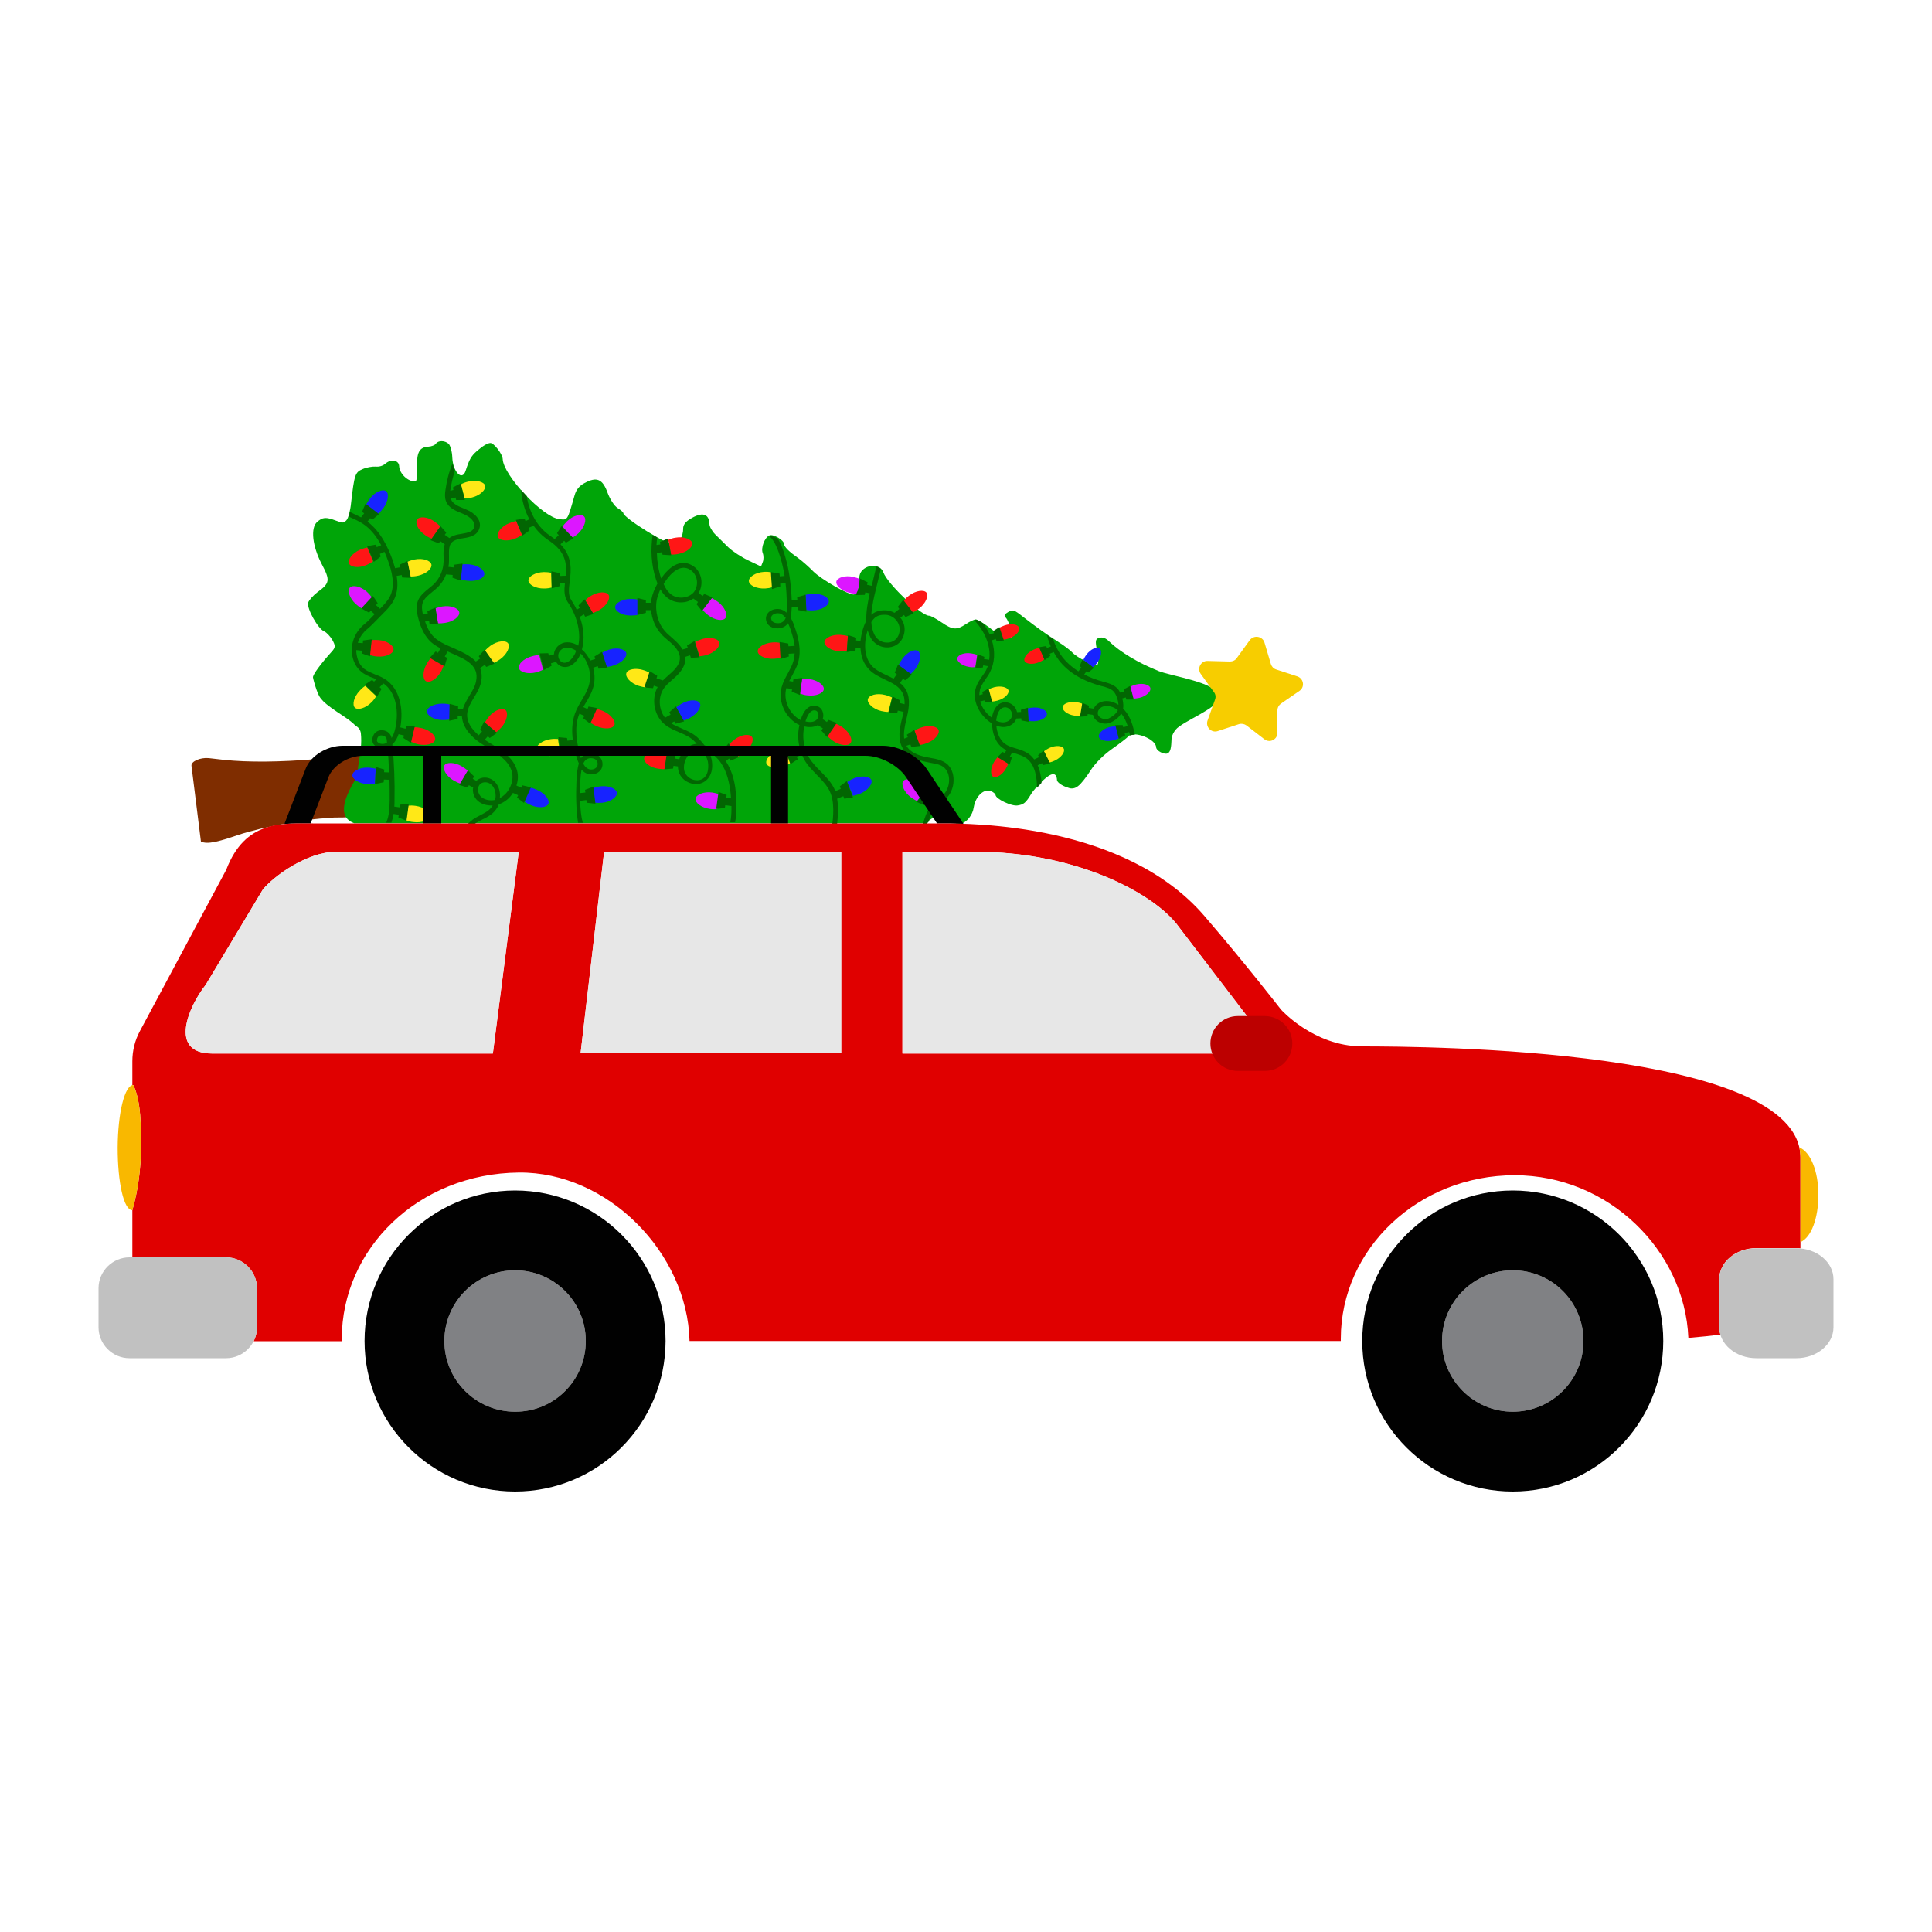 <?xml version="1.0" encoding="utf-8"?>
<!-- Generator: Adobe Illustrator 19.1.0, SVG Export Plug-In . SVG Version: 6.00 Build 0)  -->
<svg version="1.1" id="Layer_1" xmlns="http://www.w3.org/2000/svg" xmlns:xlink="http://www.w3.org/1999/xlink" x="0px" y="0px"
	 width="1000px" height="1000px" viewBox="0 0 1000 1000" style="enable-background:new 0 0 1000 1000;" xml:space="preserve">
<style type="text/css">
	.st0{fill:#7F2D00;}
	.st1{fill:#00A508;}
	.st2{fill:#808184;}
	.st3{fill:#010101;}
	.st4{fill:#F7CD00;}
	.st5{fill:#FF1616;}
	.st6{fill:#DC17FF;}
	.st7{fill:#1723FF;}
	.st8{fill:#FFE817;}
	.st9{fill:#026602;}
	.st10{fill:#E00000;}
	.st11{fill:#E7E7E7;}
	.st12{fill:#BC0000;}
	.st13{fill:#C1C1C1;}
	.st14{fill:#F9B800;}
</style>
<g>
	<path class="st0" d="M188,397.4l-0.6-6.9c-4,0.7-11.2,1.3-23.7,2.4c-19.4,1.6-35.3,1.7-47.8,0.4c-2.8-0.3-5.4-0.6-7.9-0.9
		c-4.4-0.4-9.1,1.7-8.9,3.9l4.9,39.3c3.5,1.6,9.2,0,19.2-3.4c12.8-4.3,37.5-8.7,46.5-8.7c4.9-0.9,8.5,0.3,13.3-1.2l2.5-6.6
		C187.7,409.9,188.6,403.6,188,397.4z"/>
	<path class="st1" d="M167.8,326.8c1.2,0.5,3,2.4,4.2,4.4c1.7,3,1.7,3.9-0.3,6.1c-5.8,6.4-9.8,11.9-9.7,13.3
		c0.1,0.8,0.9,3.8,1.9,6.6c1.7,4.9,3.2,6.4,13.9,13.5c2.9,1.9,5,3.6,6.3,5c1.4,0.7,2.5,2,2.7,4c0.5,5-0.2,10-1.1,14.9
		c-0.4,2.4-0.6,5.1-1.3,7.4c-0.6,1.8-1.7,3.6-2.6,5.2c-5.3,10-5,16.1,0.8,18.6c0.2,0.1,0.4,0.2,0.7,0.3h296c0.6-0.6,1.2-1.2,1.8-1.6
		c3-2.1,3.7-2.3,7.5-1.5c2.3,0.5,4.7,1.5,5.2,2.2c0.3,0.4,0.6,0.7,1,1c1,0,2,0,3,0.1c2.7-1,5.6-4.3,6.2-8.4c1-5.9,5.2-9.8,8.9-8.4
		c1.3,0.5,2.3,1.4,2.4,2c0.1,2,8.2,5.9,11.4,5.4s4.2-1.3,7-5.9c0.9-1.6,3.7-4.7,6.1-7c4.5-4.3,7.1-4.4,7.3-0.2c0.1,1,2,2.5,4.3,3.4
		l1.7,0.6c1.5,0.6,3.3,0.3,4.6-0.7l0.4-0.3c1.4-1,4.2-4.6,6.3-7.9c2.4-3.8,6.5-7.9,11.1-11.2c4-2.8,7.9-5.8,8.6-6.6
		c2.8-3,14.1,1.4,14.3,5.6c0.1,2,4.1,3.9,5.8,3.3c2.3-0.8,2-5.7,2.2-7.7c0.2-1.8,1.1-3.3,2.1-4.6c3.4-4.3,23.2-11.7,22.3-16.7
		c-0.2-0.6-0.3-0.9-0.3-1.3c-1.2-6.5-24.1-9.7-30.9-12.4l-0.2-0.1c-10.1-4-19.9-9.9-25.3-15.2c-1.8-1.8-3.4-2.3-5.1-1.9
		c-2.1,0.6-2.2,1.6-1.1,7.1c0.8,3.9,0.7,6.7-0.1,7c-1.6,0.6-10.5-3.9-12.9-6.6c-0.8-0.9-3.9-3.3-6.9-5.2c-6.9-4.4-11.7-7.9-18.3-13
		c-4.9-3.9-5.4-4-7.9-2.6c-1.9,1.1-2.3,1.9-1.3,2.8c2,1.9,4.2,10.8,2.6,10.8c-2.5,0.1-6.1-1.7-11.3-5.8c-2.9-2.2-6-4-6.8-4
		c-0.9,0.1-3.1,1.1-5,2.4c-4.8,3.2-6.9,3.1-12.7-0.9c-2.8-1.9-5.6-3.4-6.3-3.4c-4,0.2-21.5-16.3-23.8-22.5
		c-2.2-5.9-12.6-3.4-12.4,2.9c0.2,4.2-1.3,8.5-2.9,8.6c-2.9,0.2-16.8-7.8-21-12c-2.4-2.5-5.9-5.5-7.7-6.8c-4.7-3.3-7.3-5.8-7.4-7.4
		c-0.1-2-5.6-5.2-7.5-4.4c-2.5,1-4.6,6.5-3.5,9.2c0.5,1.3,0.5,3.4,0,4.6l-0.9,2.3l-6.5-3.1c-3.6-1.7-8.3-4.8-10.4-6.8l-6.8-6.7
		c-1.6-1.6-3-4-3-5.4c-0.2-5.5-3.9-6.4-10.1-2.5c-2.5,1.5-3.6,3.2-3.5,5.1c0.1,3.1-2.4,8.3-4.1,8.4c-3.6,0.2-26.8-14.1-26.9-16.7
		c0-0.4-1.4-1.6-3-2.6s-3.9-4.5-5.1-7.8c-2.6-7.2-5.6-8.5-11.9-5.1c-2.8,1.5-4.4,3.5-5.2,6.4c-3.8,13.2-3.5,12.8-7.9,12.3
		c-8.6-1-29-22.7-29.3-31.1c-0.1-2.6-4.6-8.4-6.4-8.3c-1.6,0.1-3.9,1.5-7,4.2c-2.9,2.5-4,4.5-5.8,10.2c-1.8,5.5-6.6,0.6-6.9-7
		c-0.1-3-1-6.1-1.9-7c-2-1.8-5.5-1.8-6.6,0c-0.5,0.7-2.2,1.4-3.9,1.5c-4.7,0.3-6.1,3-5.8,10.8c0.2,3.9-0.2,7.2-0.9,7.2
		c-3.8,0.2-8.2-4-8.4-7.9c-0.1-3.1-4.1-3.9-7-1.4c-1.4,1.2-3.2,1.8-5.2,1.6c-1.7-0.1-4.7,0.4-6.7,1.3c-3.9,1.6-4.3,2.9-6,17.7
		c-0.4,4-1.5,7.9-2.4,8.8c-1.5,1.5-1.8,1.5-5.6,0.1c-5.1-1.9-6.7-1.7-9.5,0.7c-3.6,3.1-2.5,12.6,2.3,21.8c4.5,8.5,4.3,9.9-2.3,14.7
		c-2.1,1.6-4.2,4-4.7,5.3C158.7,314.9,164.6,325.5,167.8,326.8z"/>
	<path class="st2" d="M303.2,694.1c0-20.2-16.4-36.6-36.6-36.6S230,673.9,230,694.1s16.4,36.6,36.6,36.6
		C286.8,730.8,303.2,714.4,303.2,694.1"/>
	<path class="st3" d="M266.6,616.2c-43,0-77.9,34.9-77.9,77.9s34.9,77.9,77.9,77.9s77.8-34.8,77.9-77.9
		C344.5,651.1,309.6,616.2,266.6,616.2z M266.6,730.7c-20.2,0-36.6-16.4-36.6-36.6s16.4-36.6,36.6-36.6s36.6,16.4,36.6,36.6
		C303.2,714.4,286.8,730.8,266.6,730.7z"/>
	<path class="st2" d="M819.6,694.1c0,20.2-16.4,36.6-36.6,36.6s-36.6-16.4-36.6-36.6c0-20.2,16.4-36.6,36.6-36.6
		S819.6,673.8,819.6,694.1z"/>
	<path class="st3" d="M783,616.2c-43,0-77.9,34.9-77.9,77.9S740,772,783,772s77.9-34.9,77.9-77.9S826,616.2,783,616.2z M783,730.7
		c-20.2,0-36.6-16.4-36.6-36.6c0-20.2,16.4-36.6,36.6-36.6s36.6,16.3,36.6,36.6C819.6,714.3,803.2,730.7,783,730.7z"/>
	<path class="st4" d="M654.5,332.6l3.3,11.1c0.4,1.3,1.4,2.4,2.7,2.8l11,3.6c3.3,1.1,4,5.5,1.1,7.5l-9.6,6.6
		c-1.1,0.8-1.8,2.1-1.8,3.5v11.6c0,3.5-4,5.5-6.8,3.3l-9.2-7.1c-1.1-0.8-2.5-1.1-3.9-0.7l-11,3.6c-3.3,1.1-6.4-2.1-5.3-5.4l3.9-10.9
		c0.5-1.3,0.3-2.8-0.6-3.9l-6.8-9.4c-2-2.8,0-6.8,3.5-6.7l11.6,0.3c1.4,0,2.7-0.6,3.5-1.7l6.8-9.4
		C649.1,328.5,653.5,329.3,654.5,332.6z"/>
	<path class="st5" d="M538.1,335.3c-1,0.2-2,0.5-3,0.9c-3.4,1.5-5.5,4.3-4.8,5.9s4.2,2.1,7.6,0.6c1.1-0.4,2-1,2.8-1.6L538.1,335.3z"
		/>
	<path class="st5" d="M516.4,391.9c-0.7,0.7-1.3,1.5-1.9,2.5c-1.9,3.2-1.9,6.7-0.5,7.6s4.6-0.7,6.5-3.9c0.6-1,1.1-2,1.3-2.9
		L516.4,391.9z"/>
	<path class="st6" d="M505.8,339c-0.9-0.4-1.9-0.6-3.1-0.8c-3.7-0.6-6.9,0.8-7.2,2.5c-0.3,1.7,2.4,3.9,6.1,4.5
		c1.1,0.2,2.2,0.2,3.2,0.1L505.8,339z"/>
	<path class="st7" d="M565.7,345.4c0.7-0.6,1.5-1.4,2.2-2.3c2.2-3,2.6-6.5,1.2-7.5s-4.6,0.3-6.8,3.3c-0.7,0.9-1.2,1.9-1.6,2.7
		L565.7,345.4z"/>
	<path class="st8" d="M560.3,364.3c-0.9-0.4-1.9-0.7-3.1-0.8c-3.7-0.6-6.9,0.7-7.2,2.4c-0.3,1.7,2.4,4,6.1,4.5
		c1.1,0.2,2.2,0.2,3.2,0.2L560.3,364.3z"/>
	<path class="st8" d="M513.3,363.1c1,0,2-0.2,3.1-0.5c3.6-1,6-3.5,5.6-5.2c-0.5-1.7-3.8-2.6-7.4-1.7c-1.1,0.3-2.1,0.7-3,1.2
		L513.3,363.1z"/>
	<path class="st8" d="M543.1,394.7c0.9-0.2,2-0.6,3-1.1c3.3-1.6,5.3-4.5,4.5-6.1c-0.8-1.6-4.2-1.9-7.6-0.3c-1,0.5-1.9,1.1-2.7,1.7
		L543.1,394.7z"/>
	<path class="st7" d="M577.6,375.9c-1,0-2,0.2-3.2,0.4c-3.6,0.9-6.1,3.4-5.6,5.1c0.4,1.7,3.8,2.7,7.4,1.8c1.1-0.3,2.1-0.7,3-1.1
		L577.6,375.9z"/>
	<path class="st7" d="M532.2,373.1c1,0.2,2,0.2,3.2,0.2c3.7-0.2,6.6-2.1,6.5-3.9c-0.1-1.7-3.2-3.4-6.9-3.2c-1.1,0.1-2.2,0.2-3.1,0.5
		L532.2,373.1z"/>
	<path class="st6" d="M586.6,361.6c1,0,2-0.2,3.2-0.4c3.6-0.9,6.1-3.4,5.6-5.1c-0.4-1.7-3.8-2.7-7.4-1.8c-1.1,0.3-2.1,0.7-3,1.1
		L586.6,361.6z"/>
	<path class="st9" d="M584.9,380.7c0.7-0.3,1.5-0.4,2.5-0.4c-0.3-1.6-0.7-3.3-1.2-4.9c-1.1-3.5-2.7-6.5-4.9-8.6
		c0-0.3,0.1-0.5,0.1-0.8c0.1-1.3-0.1-2.9-0.5-4.5l1.8-0.5l0.3,1.1l3.8,0L585,355l-3.3,1.8l0.3,1.1l-2.2,0.6
		c-0.4-0.8-0.9-1.6-1.5-2.2c-1.9-2-4.6-2.7-7-3.4l-0.5-0.1c-3.6-1-6.8-2.2-9.6-3.7l1.2-1.7l0.9,0.7l2.9-2.4l-5.9-4.4l-1.5,3.5
		l0.9,0.7l-1.5,2c-3.2-2-5.9-4.4-8.1-7.1c-2.1-2.7-3.8-5.9-5-9.5c-1.1-0.7-2.2-1.5-3.2-2.2c0.5,2.1,1.2,4.1,2,5.9l-2,0.8l-0.4-1
		l-3.7,0.6l2.9,6.7l3-2.3l-0.4-1l2.1-0.9c0.8,1.6,1.8,3,2.8,4.4c4.8,6.1,12.1,10.6,21.9,13.2l0.5,0.1c2.2,0.6,4.4,1.2,5.8,2.7
		c1.3,1.4,2.4,4.5,2.5,6.9c-1.3-0.8-2.6-1.4-4-1.7c-2.2-0.5-4.3-0.2-6,0.7c-1.3,0.7-2.3,1.8-2.8,3l-2.6-0.4l0.2-1.1l-3.5-1.5
		l-1.2,7.2l3.8-0.3l0.2-1.1l2.7,0.4c0.3,1.4,1.2,2.6,2.6,3.5c2,1.2,4.7,1.4,6.7,0.4c2.5-1.2,4.2-2.7,5.3-4.6
		c1.6,1.9,2.7,4.3,3.4,6.5l-2.3,0.6l-0.3-1.1l-3.8,0l1.8,7.1l3.3-1.8l-0.3-1.1l2.3-0.6C584.7,379.6,584.8,380.2,584.9,380.7z
		 M574,371.8c-1.3,0.6-3,0.5-4.3-0.3c-0.6-0.3-1.5-1.1-1.5-2.4c0-1.2,0.8-2.4,2-3.1c0.8-0.4,1.7-0.6,2.7-0.6c0.5,0,1,0.1,1.6,0.2
		c1.5,0.3,2.9,1,4.1,2C577.8,369.3,576.3,370.6,574,371.8z"/>
	<path class="st5" d="M519.2,331.1c1-0.1,2-0.3,3.1-0.7c3.5-1.2,5.8-3.8,5.2-5.5c-0.6-1.7-4-2.4-7.5-1.2c-1.1,0.4-2.1,0.8-2.9,1.3
		L519.2,331.1z"/>
	<path class="st9" d="M540.2,388.5l-2.9,2.4l0.5,1l-2.5,1.2c-0.9-1.2-1.9-2.3-3.2-3.1c-2.1-1.4-4.2-2-6.2-2.6
		c-2-0.6-3.9-1.1-5.7-2.4c-2.7-1.9-4.2-5.7-4.5-9.4c1,0.4,2.1,0.6,3.1,0.7c3,0.2,6.2-1.3,7.3-4.4l2.5-0.1l0.1,1.1l3.7,0.7l-0.4-7.3
		l-3.6,1.1l0.1,1.1l-2.1,0.1c-0.2-1.1-0.8-2.2-1.6-3.1c-1.3-1.4-3.1-2.1-5-2c-2.8,0.2-5,2.5-6,6.2c-0.2,0.6-0.3,1.1-0.4,1.8
		c-2.7-1.9-5.1-5-6.1-8.4l2.2-0.6l0.3,1.1l3.8-0.1l-1.9-7.1l-3.3,1.8l0.3,1.1l-1.8,0.5c0-1.2,0.2-2.5,0.6-3.7
		c0.6-1.7,1.7-3.1,2.7-4.7c0.8-1.1,1.6-2.2,2.2-3.5c2.5-4.8,2.8-10.7,1-16.5l2-0.7l0.4,1.1l3.8-0.3l-2.3-6.9l-3.2,2l0.4,1.1
		l-2.2,0.7c-0.5-1-1-2-1.6-3c-0.6-1-1.2-1.9-1.9-2.8c-1.7-1.1-3.1-1.8-3.6-1.8c-0.2,0-0.5,0.1-0.9,0.2c1.6,1.8,3.1,3.6,4.3,5.7
		c2.4,4,4.2,9.5,3.4,14.8l-2.7-0.4l0.2-1.1l-3.5-1.4l-1.1,7.2l3.8-0.3l0.2-1.1l2.4,0.4c-0.3,0.7-0.6,1.4-0.9,2.1
		c-0.6,1.1-1.3,2.1-2.1,3.2c-1.1,1.6-2.3,3.3-3,5.3c-2.6,7,1.8,14.8,7.3,18.5c0.3,0.2,0.6,0.4,0.9,0.6c0,4.8,1.8,10.1,5.6,12.7
		c0.6,0.4,1.2,0.8,1.8,1.1l-0.9,1.5l-1-0.6l-2.7,2.7l6.3,3.8l1.1-3.6l-1-0.6l1.2-2c0.5,0.2,1.1,0.3,1.6,0.5c1.9,0.6,3.7,1.1,5.5,2.3
		c4.9,3.2,5.8,10.7,5.7,15.5c0.8-0.9,1.6-1.7,2.4-2.6c-0.2-2.9-0.7-6.2-2-9.1l2.3-1.1l0.5,1l3.7-0.8L540.2,388.5z M516.1,370.4
		c0.4-1.5,1.5-4.1,3.8-4.3c1.1-0.1,2.1,0.3,2.9,1.2c0.8,0.9,1.2,2,1,3.2c-0.4,2.4-2.8,3.5-5,3.4c-1-0.1-2.1-0.3-3.2-0.9
		C515.8,372,515.9,371.1,516.1,370.4z"/>
	<path class="st7" d="M195.6,266c0.9-0.7,1.8-1.7,2.7-2.8c2.7-3.6,3.2-7.8,1.5-9s-5.6,0.3-8.3,3.8c-0.8,1.1-1.5,2.2-2,3.3L195.6,266
		z"/>
	<path class="st5" d="M190.1,283.4c-1.2,0.2-2.4,0.6-3.7,1.1c-4.1,1.8-6.6,5.2-5.7,7.2c0.8,1.9,5,2.5,9.1,0.7
		c1.3-0.6,2.4-1.2,3.3-1.9L190.1,283.4z"/>
	<path class="st8" d="M212.4,298.4c1.2,0,2.5-0.1,3.8-0.4c4.4-0.9,7.5-3.7,7.1-5.8c-0.4-2.1-4.4-3.5-8.8-2.6
		c-1.4,0.3-2.6,0.7-3.7,1.2L212.4,298.4z"/>
	<path class="st6" d="M192.5,309.3c-0.7-1-1.5-2-2.5-2.9c-3.3-3-7.4-3.8-8.9-2.3c-1.4,1.6-0.2,5.6,3.1,8.6c1,0.9,2.1,1.7,3.1,2.3
		L192.5,309.3z"/>
	<path class="st5" d="M191.4,339c1.1,0.4,2.4,0.7,3.8,0.8c4.5,0.4,8.3-1.4,8.5-3.5c0.2-2.1-3.2-4.6-7.6-5c-1.4-0.1-2.7-0.1-3.8,0
		L191.4,339z"/>
	<path class="st8" d="M189.1,355c-1,0.6-2,1.5-2.9,2.5c-3.1,3.2-4,7.4-2.5,8.8c1.5,1.4,5.6,0.3,8.7-2.9c1-1,1.7-2,2.3-3.1L189.1,355
		z"/>
	<path class="st5" d="M212.7,383.9c1,0.5,2.3,1,3.6,1.3c4.4,1,8.4-0.2,8.9-2.3c0.5-2-2.5-5-6.9-6c-1.3-0.3-2.6-0.5-3.8-0.5
		L212.7,383.9z"/>
	<path class="st8" d="M210.2,424.6c1.1,0.4,2.4,0.8,3.7,0.9c4.4,0.6,8.3-1,8.6-3.1c0.3-2.1-3-4.7-7.4-5.3c-1.4-0.2-2.7-0.2-3.8-0.1
		L210.2,424.6z"/>
	<path class="st7" d="M194.5,397.9c-1.1-0.3-2.4-0.5-3.8-0.6c-4.5-0.2-8.2,1.8-8.3,3.9c-0.1,2.1,3.4,4.4,7.9,4.7
		c1.4,0.1,2.7,0,3.8-0.2L194.5,397.9z"/>
	<path class="st9" d="M212.7,384.5l2-8.6l-4.5,0l-0.3,1.3l-2.7-0.7c1.7-9.2,0-20.1-8.1-25.1c-1.6-1-3.3-1.7-4.9-2.3
		c-2.1-0.9-4.2-1.7-5.8-3c-1.4-1.2-2.4-2.6-3.1-4.5c-0.6-1.7-0.9-3.4-0.9-5.1l2.9,0.3l-0.1,1.4l4.3,1.5l0.9-8.8l-4.5,0.6l-0.1,1.4
		l-2.6-0.2c0.9-2.7,2.6-5.3,5.1-7.3c1-0.8,1.9-1.7,2.7-2.5l5.7-5.8c1.9-1.9,3.8-3.9,5.1-6.4c2.1-4,2.2-8.5,1.5-12.6l2.6-0.5l0.3,1.3
		l4.5,0.2l-1.8-8.7l-4.1,1.9l0.3,1.3l-2.6,0.5c-0.4-1.6-1-3.1-1.4-4.5c-2.2-6-5.9-14.4-12.9-19.6l1.4-1.8l1.1,0.8l3.5-2.9l-7-5.4
		l-1.8,4.2l1.1,0.8l-1.6,2.1c-1.6-0.8-3.2-1.6-4.7-2.3c-0.4-0.2-0.7-0.3-1-0.5c-0.2,0.9-0.5,1.7-0.7,2.4c0.2,0.1,0.5,0.2,0.7,0.3
		c2.2,1,4.5,2,6.5,3.3c4.3,2.8,7.4,7,9.6,11.2l-2.3,1l-0.5-1.3l-4.5,0.8l3.5,8.1l3.6-2.8l-0.5-1.3l2.4-1.1c0.7,1.6,1.3,3.1,1.8,4.5
		c1.9,5.2,4.1,12.9,0.9,18.9c-1.2,2.2-3,4-4.7,5.8l-0.3,0.3l-2.1-1.9l0.9-1l-2.5-3.8l-6,6.5l4,2.2l0.9-1l2,1.8l-2.6,2.7
		c-0.7,0.7-1.6,1.6-2.5,2.3c-6,4.8-8.2,12.4-5.7,19.2c0.8,2.2,2.1,4.1,3.8,5.5c1.9,1.6,4.2,2.6,6.5,3.4c0.5,0.2,0.9,0.4,1.4,0.6
		l-1.2,1.2l-1-0.9l-3.8,2.5l6.4,6.1l2.3-3.9l-1-0.9l1.9-2c6.9,4.7,8.1,15.1,6.2,23.4c-0.4,1.6-0.9,3.4-1.9,4.9
		c-0.4-2.1-2.1-3.7-4.4-4c-2.3-0.3-4.4,0.8-5.2,3c-0.5,1.2-0.5,2.4-0.1,3.6l0.1,0.2c0.8,1.3,2.1,2.1,3.7,2.4
		c1.3,0.2,2.6,0.1,3.8-0.4c0.4,4.3,0.6,8.7,0.8,13l-2.6-0.1l0.1-1.4l-4.4-1.3l-0.4,8.8l4.5-0.9l0.1-1.4l2.9,0.1
		c0.1,3.5,0.1,7,0.1,10.5c-0.1,4-0.2,8-1.7,11.5c0,0.1-0.1,0.1-0.1,0.2h2.7c0.5-1.5,0.9-3,1.1-4.5l2.7,0.4l-0.2,1.4l4.2,1.7l1.2-8.8
		l-4.5,0.5l-0.2,1.4l-2.8-0.4c0.1-1,0.1-2.1,0.1-3.2c0.2-9.6-0.2-19.4-1.1-29c1.6-1.5,2.6-3.4,3.2-5.3l2.8,0.7l-0.3,1.3L212.7,384.5
		z M197.2,385c-0.6-0.1-1.4-0.4-2-1.2c-0.2-0.5-0.1-1.1,0.1-1.7c0.5-1.3,1.7-1.6,2.6-1.4c1,0.1,2.2,0.8,2.3,2.3c0,0.5,0.1,1,0.1,1.4
		C199.4,385,198.2,385.2,197.2,385z"/>
	<path class="st8" d="M240.5,258c1.2,0,2.5-0.2,3.8-0.5c4.3-1.1,7.3-4.1,6.8-6.1c-0.5-2-4.6-3.2-8.9-2.1c-1.3,0.3-2.6,0.8-3.6,1.4
		L240.5,258z"/>
	<path class="st7" d="M238.4,299.8c1.1,0.4,2.4,0.7,3.8,0.8c4.5,0.5,8.3-1.3,8.5-3.4c0.2-2.1-3.2-4.6-7.6-5.1
		c-1.4-0.1-2.7-0.1-3.8,0L238.4,299.8z"/>
	<path class="st6" d="M226.6,322.6c1.2,0.1,2.5,0,3.8-0.2c4.4-0.7,7.7-3.4,7.3-5.5s-4.2-3.7-8.7-3c-1.4,0.2-2.6,0.6-3.7,1
		L226.6,322.6z"/>
	<path class="st5" d="M223.2,340.4c-0.8,0.8-1.6,1.9-2.3,3.1c-2.2,3.9-2.2,8.1-0.4,9.1c1.8,1.1,5.5-1,7.7-4.9
		c0.7-1.2,1.2-2.4,1.5-3.5L223.2,340.4z"/>
	<path class="st8" d="M255.5,343.1c1.1-0.4,2.2-1.1,3.4-1.9c3.6-2.6,5.3-6.5,4.1-8.2c-1.2-1.7-5.4-1.4-9.1,1.2
		c-1.1,0.8-2.1,1.7-2.9,2.6L255.5,343.1z"/>
	<path class="st5" d="M256.8,379c1-0.7,1.9-1.6,2.8-2.6c2.9-3.4,3.6-7.6,2-8.9c-1.6-1.4-5.6,0-8.5,3.4c-0.9,1.1-1.6,2.1-2.2,3.2
		L256.8,379z"/>
	<path class="st6" d="M242.2,399c-0.8-0.8-1.9-1.6-3.1-2.3c-3.8-2.3-8.1-2.3-9.1-0.5s0.9,5.5,4.8,7.8c1.2,0.7,2.4,1.2,3.5,1.6
		L242.2,399z"/>
	<path class="st7" d="M271.4,414.8c0.9,0.7,2.1,1.4,3.3,1.9c4.1,1.8,8.3,1.3,9.1-0.6c0.9-1.9-1.6-5.4-5.7-7.2
		c-1.3-0.6-2.5-1-3.7-1.2L271.4,414.8z"/>
	<path class="st7" d="M233,364.7c-1.1-0.3-2.4-0.5-3.8-0.5c-4.5-0.1-8.2,1.9-8.2,4c-0.1,2.1,3.5,4.4,8,4.5c1.4,0,2.7-0.1,3.8-0.3
		L233,364.7z"/>
	<path class="st5" d="M227.9,272.5c-0.8-0.9-1.8-1.7-2.9-2.5c-3.7-2.6-7.9-2.9-9.1-1.1s0.5,5.6,4.2,8.1c1.1,0.8,2.3,1.4,3.4,1.8
		L227.9,272.5z"/>
	<path class="st9" d="M270.4,406.5l-0.6,1.2l-2.5-1.1c1-3,1-6.1,0-8.8c-2.2-6.1-8.1-9.8-13.4-13c-0.5-0.3-1-0.6-1.6-1
		c-0.5-0.3-0.9-0.6-1.4-0.9l1.6-1.8l1,0.9l3.7-2.7l-6.7-5.7l-2,4.1l1,0.9l-1.7,2c-4.2-3.6-6.2-7.2-6-11c0.2-3,1.8-5.7,3.5-8.5
		c1.5-2.5,3.1-5.1,3.7-8.1c0.6-2.8,0.3-5.2-0.5-7.2l2.4-1.7l0.8,1.1l4.2-1.7l-5.1-7.2l-3,3.4l0.8,1.1l-2.3,1.6
		c-2.9-3.1-7.3-5-11.5-6.9c-4.2-1.8-8.5-3.7-10.9-6.5c-1.6-1.9-2.9-4.3-3.9-7.3l2.1-0.3l0.2,1.4l4.5,0.4l-1.4-8.7l-4.2,1.8l0.2,1.4
		l-2.5,0.4c-0.4-2-0.8-4.2-0.1-6.1c0.8-2.3,2.8-3.9,4.9-5.6c0.9-0.7,1.8-1.5,2.7-2.3c2-1.9,3.5-4.2,4.5-6.8l3.4,0.3l-0.1,1.4
		l4.3,1.5l0.9-8.8l-4.5,0.6l-0.1,1.4l-2.7-0.3c0.2-1,0.3-2,0.3-3c0-0.9,0-1.7,0-2.5c-0.1-4.6,0-7.3,4-8.6c0.9-0.3,2-0.5,3.2-0.7
		c3.3-0.5,7.4-1.2,8.6-5.3c1.2-4.1-2.5-7.8-6.7-9.5c-0.4-0.2-0.8-0.3-1.2-0.5c-2.9-1.2-5.9-2.4-6.9-4.9c0-0.1-0.1-0.2-0.1-0.3
		l2.5-0.6l0.3,1.3l4.5,0l-2.2-8.6l-4,2.1l0.3,1.3l-1.6,0.4c0-0.1,0-0.2,0-0.3c0.5-3.2,1.2-6.7,2.4-10.1c-0.5-1-1-2.3-1.3-3.7
		c-1.9,4.5-3,9.3-3.6,13.5c-0.3,1.9-0.5,4,0.2,5.9c1.3,3.6,5,5.1,8.3,6.4c0.4,0.2,0.8,0.3,1.1,0.5c3.1,1.3,6,3.9,5.3,6.5
		c-0.7,2.5-3,3-6.6,3.6c-1.2,0.2-2.5,0.4-3.6,0.8c-1.1,0.4-2,0.8-2.7,1.4l-2.4-1.7l0.8-1.1l-3-3.4l-5.1,7.3l4.2,1.6l0.8-1.1l2.3,1.6
		c-0.7,2-0.7,4.3-0.6,6.5c0,0.8,0,1.6,0,2.4c-0.1,4.5-2,8.8-5.2,11.9c-0.8,0.7-1.6,1.4-2.5,2.1c-2.3,1.9-4.7,3.8-5.7,6.7
		c-0.9,2.7-0.5,5.5,0.1,7.9c1.2,5,3,8.9,5.5,11.8c1.6,1.9,3.8,3.3,6.2,4.6l-1.3,2.3l-1.2-0.7l-3.1,3.3l7.7,4.4l1.3-4.4l-1.2-0.7
		l1.5-2.6c0.7,0.3,1.3,0.6,2,0.9c7.7,3.4,14.4,6.3,12.7,14.6c-0.5,2.6-1.9,4.9-3.4,7.3c-1.3,2.2-2.7,4.5-3.4,7l-2.5-0.1l0-1.4
		l-4.4-1.2l-0.2,8.8l4.4-1l0-1.4l2.2,0.1c0.3,5.4,4.2,10.6,11.7,15.2c0.5,0.3,1,0.6,1.6,1c5.1,3.1,10.4,6.4,12.3,11.7
		c1.1,3,0.6,6.6-1.2,9.7c-1.2,2.1-2.9,3.7-4.8,4.7c0.1-0.7,0.1-1.4,0.1-2c-0.2-3-1.5-5.7-3.6-7.2c-2.5-1.9-6-1.9-8.2-0.1
		c-0.1,0.1-0.3,0.2-0.4,0.4l-1.9-1.1l0.7-1.2l-3.2-3.2l-4.5,7.6l4.3,1.3l0.7-1.2l2.2,1.3c0,0.2,0,0.3-0.1,0.5
		c-0.2,2,0.5,4.1,1.8,5.6c1.9,2.2,5.1,3.3,8.4,3.1c-0.5,0.9-1.2,1.7-1.9,2.3c-1.3,1.1-2.8,1.9-4.4,2.7c-1.3,0.7-2.7,1.4-4,2.3
		c-0.9,0.7-1.8,1.5-2.6,2.3h3.6c0.1-0.1,0.2-0.2,0.4-0.3c1.1-0.8,2.4-1.4,3.7-2.1c1.7-0.8,3.4-1.7,5-3c1.5-1.3,2.7-3,3.4-4.8
		c2.9-1,5.5-3,7.3-5.9l2.7,1.2l-0.6,1.2l3.6,2.8l3.6-8.1L270.4,406.5z M256.3,414c-0.1,0-0.3,0-0.4,0.1c-2.3,0.4-5.4,0-7.3-2.1
		c-0.8-1-1.3-2.4-1.2-3.7c0.1-1.1,0.6-2,1.3-2.6c0.6-0.5,1.5-0.8,2.4-0.8c1,0,2,0.3,2.8,0.9c1.5,1.1,2.5,3.1,2.6,5.3
		C256.6,412.1,256.5,413,256.3,414z"/>
	<path class="st5" d="M267.2,269.7c-1.2,0.2-2.4,0.6-3.7,1.1c-4.1,1.7-6.6,5.1-5.8,7.1c0.8,1.9,5,2.5,9.1,0.8
		c1.3-0.5,2.4-1.2,3.4-1.9L267.2,269.7z"/>
	<path class="st6" d="M296.3,278.3c1-0.6,2.1-1.4,3.1-2.3c3.2-3.1,4.4-7.2,2.9-8.7c-1.5-1.5-5.6-0.6-8.8,2.5c-1,1-1.8,2-2.5,2.9
		L296.3,278.3z"/>
	<path class="st8" d="M285.3,296.5c-1.1-0.3-2.4-0.4-3.8-0.4c-4.5,0.1-8.1,2.3-8,4.4s3.7,4.2,8.2,4.1c1.4,0,2.7-0.2,3.8-0.5
		L285.3,296.5z"/>
	<path class="st5" d="M306.8,317.3c1.1-0.4,2.3-0.9,3.5-1.6c3.8-2.3,5.8-6,4.7-7.8c-1.1-1.8-5.3-1.8-9.1,0.5c-1.2,0.7-2.2,1.5-3,2.3
		L306.8,317.3z"/>
	<path class="st7" d="M313.9,345.2c1.2-0.1,2.5-0.3,3.8-0.8c4.3-1.4,7.1-4.5,6.4-6.5s-4.8-3-9-1.6c-1.3,0.4-2.5,1-3.5,1.6
		L313.9,345.2z"/>
	<path class="st5" d="M305.6,374c0.9,0.7,2.1,1.4,3.3,1.9c4.1,1.8,8.3,1.3,9.1-0.6c0.8-1.9-1.6-5.4-5.7-7.2
		c-1.3-0.6-2.5-0.9-3.7-1.2L305.6,374z"/>
	<path class="st8" d="M288.8,382.5c-1.2-0.1-2.5-0.1-3.8,0.1c-4.4,0.6-7.7,3.3-7.4,5.4c0.3,2.1,4.2,3.7,8.6,3.1
		c1.4-0.2,2.6-0.5,3.7-1L288.8,382.5z"/>
	<path class="st7" d="M308,415.5c1.2,0.1,2.5,0.1,3.8,0c4.4-0.5,7.8-3.1,7.5-5.2s-4.1-3.8-8.6-3.3c-1.4,0.2-2.6,0.5-3.7,0.9
		L308,415.5z"/>
	<path class="st6" d="M279.1,339.1c-1.2,0-2.5,0.2-3.8,0.6c-4.3,1.1-7.3,4.2-6.7,6.2c0.5,2,4.6,3.2,8.9,2.1c1.3-0.4,2.6-0.8,3.6-1.4
		L279.1,339.1z"/>
	<path class="st9" d="M300.3,414.5l3.2-0.4l0.2,1.4l4.5,0.5l-1.1-8.8l-4.3,1.6l0.2,1.4l-2.8,0.3c0-2.2,0.1-4.4,0.2-6.8
		c0.1-2,0.3-3.8,0.6-5.3c0.5,0.5,1,1,1.6,1.4c2,1.3,4.8,1.4,6.8,0.1c1.8-1.1,2.7-3,2.4-5.2c-0.3-2-1.7-3.7-3.5-4.3
		c-3.1-1-5.9-0.2-7.6,2c-0.3-0.8-0.5-1.6-0.7-2.4c-1.4-5.7-2.8-13.1-0.5-19.6c0.1-0.3,0.3-0.6,0.4-1l2.5,1.1l-0.5,1.3l3.6,2.8
		l3.6-8.1l-4.5-0.8l-0.5,1.3l-2.2-1c0.4-0.6,0.7-1.3,1.1-1.9c1.4-2.3,2.9-4.8,3.8-7.5c1.2-3.6,1.2-7.4,0.2-11l2.4-0.8l0.4,1.3
		l4.5-0.3l-2.7-8.4l-3.9,2.4l0.4,1.3l-2.6,0.8c-1.1-2.2-2.5-4.2-4.3-5.7c1.5-5.4,0.9-11.4-1.1-16.9l2.1-1.3l0.7,1.2l4.3-1.4
		l-4.6-7.6l-3.2,3.2l0.7,1.2l-1.6,1c-0.8-1.8-1.8-3.4-2.8-5c-1.7-2.5-1.3-5.8-0.8-9.7c0.7-5.7,1.5-12.7-4.8-19.2l1.9-1.8l0.9,1
		l3.9-2.3l-6.1-6.4l-2.4,3.8l0.9,1l-2.1,2c-0.6-0.4-1.2-0.9-1.8-1.3c-6.8-4.4-11.3-12-12.7-21c-1-1-1.9-2.1-2.9-3.1
		c0.4,5.5,1.9,10.7,4.3,15.2l-2,0.9l-0.5-1.3l-4.5,0.7l3.4,8.1l3.7-2.7l-0.5-1.3l2.6-1.1c2.1,3,4.8,5.6,7.8,7.6
		c9,5.9,9.4,12.2,8.8,18.3l-3,0.1l0-1.4l-4.4-1l0.2,8.8l4.4-1.2l0-1.4l2.4,0c-0.4,3.6-0.5,6.9,1.5,9.8c4.2,6.1,7.1,15,5.4,22.5
		c-0.1-0.1-0.2-0.1-0.3-0.2c-2.4-1.4-4.8-1.8-6.9-1.4c-2.7,0.6-5.2,3-5.4,6.1l-2.6,0.7l-0.3-1.3l-4.5,0.1l2.2,8.6l4-2.2l-0.3-1.3
		l2.6-0.7c0.8,1.3,2.1,2.4,4,2.6c4.2,0.5,7-3.6,7.7-4.8c0.4-0.7,0.8-1.4,1.1-2.1c4.1,4.2,6,11.2,4,17.1c-0.8,2.5-2.1,4.6-3.5,7
		c-1.3,2.2-2.6,4.4-3.5,6.9c-1.6,4.5-1.7,9.3-1.1,13.7l-2.8,0.4l-0.2-1.4l-4.5-0.4l1.3,8.8l4.2-1.7l-0.2-1.4l2.9-0.4
		c0.2,1.2,0.5,2.3,0.8,3.4c0.4,1.7,0.9,3.3,1.6,4.8c-0.8,2.7-1.1,6.2-1.2,8.2c-0.4,8.7-0.2,16,0.8,22.6h2.5
		C300.7,422.6,300.4,418.7,300.3,414.5z M301.9,395.2c1-2.4,3.1-3.3,5.6-2.5c0.9,0.3,1.7,1.2,1.8,2.3c0.2,1.5-0.6,2.3-1.2,2.7
		c-1.2,0.8-3,0.8-4.1,0C303.1,397.2,302.4,396.3,301.9,395.2C301.9,395.3,301.9,395.3,301.9,395.2z M297,339.4
		c-0.4,0.7-2.5,4-5.3,3.6c-1.7-0.2-2.6-2.1-2.7-3c-0.4-2.3,1.4-4.2,3.4-4.7c0.4-0.1,0.7-0.1,1.1-0.1c1.5,0,3,0.6,4,1.2
		c0.3,0.1,0.5,0.3,0.7,0.5C297.9,337.8,297.5,338.7,297,339.4z"/>
	<path class="st8" d="M399.2,296.2c-1.2-0.2-2.5-0.3-3.8-0.2c-4.5,0.3-7.9,2.7-7.8,4.8c0.1,2.1,3.9,4,8.4,3.8
		c1.4-0.1,2.7-0.3,3.8-0.7L399.2,296.2z"/>
	<path class="st7" d="M417.3,315.7c1.2,0.2,2.5,0.3,3.8,0.2c4.5-0.2,8-2.6,7.9-4.7c-0.1-2.1-3.8-4.1-8.3-3.9
		c-1.4,0.1-2.7,0.3-3.8,0.6L417.3,315.7z"/>
	<path class="st5" d="M403.8,332.7c-1.2-0.2-2.5-0.3-3.8-0.2c-4.5,0.3-8,2.6-7.8,4.7c0.1,2.1,3.9,4,8.3,3.8c1.4-0.1,2.7-0.3,3.8-0.6
		L403.8,332.7z"/>
	<path class="st6" d="M414.1,359c1.1,0.4,2.4,0.8,3.7,0.9c4.4,0.6,8.3-1,8.6-3.1c0.3-2.1-3-4.7-7.4-5.3c-1.4-0.2-2.7-0.2-3.8-0.1
		L414.1,359z"/>
	<path class="st5" d="M428.3,381c0.8,0.9,1.8,1.7,2.9,2.5c3.7,2.5,7.9,2.8,9.1,1c1.2-1.7-0.6-5.6-4.3-8.1c-1.1-0.8-2.3-1.4-3.4-1.8
		L428.3,381z"/>
	<path class="st8" d="M406.6,387.5c-1.2,0.1-2.4,0.4-3.7,0.9c-4.2,1.5-6.9,4.8-6.2,6.8c0.7,2,4.9,2.8,9.1,1.3c1.3-0.5,2.5-1,3.5-1.7
		L406.6,387.5z"/>
	<path class="st7" d="M441.5,411.9c1.2-0.2,2.4-0.6,3.7-1.1c4.1-1.7,6.6-5.2,5.8-7.1c-0.8-1.9-5-2.5-9.1-0.8
		c-1.3,0.5-2.4,1.2-3.4,1.9L441.5,411.9z"/>
	<path class="st9" d="M438.3,404.3l-3.6,2.7l0.5,1.3l-2.8,1.2c-1.7-4.2-4.6-7.1-7.6-10.2c-1.3-1.3-2.6-2.6-3.8-4.1
		c-4.2-4.8-6-11.6-4.9-18.2c0-0.3,0.1-0.6,0.2-1c2.1,0.5,4.5,0.5,6.5-0.4c0.2-0.1,0.3-0.2,0.5-0.3l2.6,1.7l-0.8,1.1l3,3.4l5-7.3
		l-4.3-1.6l-0.8,1.1l-2.2-1.5c0-0.1,0.1-0.2,0.1-0.3c0.5-1.5,0.2-3.3-0.6-4.6c-0.7-1.1-1.8-1.8-3.1-2c-3.4-0.5-6.2,2.1-7.8,7.4
		c-5.8-3-9.1-10.2-7.4-16.5l3,0.4l-0.2,1.4l4.2,1.7l1.2-8.8l-4.5,0.5l-0.2,1.4l-2-0.3c0.5-0.9,1-1.8,1.5-2.8c1.1-2.1,2.3-4.2,3-6.5
		c2.1-6.7,0.1-13.8-1.9-19.3c-0.5-1.5-1.1-2.9-1.9-4.2c0.4-1.7,0.5-3.6,0.6-5.3l3-0.1l0.1,1.4l4.5,0.9l-0.4-8.8l-4.4,1.3l0.1,1.4
		l-2.9,0.1c-0.4-8.7-1.4-15.8-3.3-22.2c-0.7-2.5-1.9-6.4-4-9.7c-1.5-0.8-3.1-1.4-4.1-1.1c2.7,2.6,4.3,6.9,5.7,11.5
		c0.8,2.8,1.5,5.8,2,9l-2.5,0.2l-0.1-1.4l-4.5-0.8l0.6,8.8l4.3-1.4l-0.1-1.4l2.8-0.2c0.4,3.2,0.6,6.7,0.7,10.4
		c0.1,1.8,0,3.4-0.2,4.8c-0.5-0.5-1.1-0.9-1.7-1.2c-2.1-1.1-5.1-0.9-7.1,0.6c-1.5,1.2-2.2,3-1.7,4.8c0.4,1.8,2,3.3,3.9,3.7
		c3.1,0.7,5.8-0.2,7.4-2.4c0.3,0.7,0.6,1.4,0.9,2.1c1,2.8,2.1,6.2,2.5,9.6l-3.2,0.2l-0.1-1.4l-4.5-0.8l0.5,8.8l4.3-1.3l-0.1-1.4
		l3.1-0.2c-0.1,1.4-0.3,2.8-0.7,4.2c-0.6,2.1-1.7,4-2.8,6.1c-1.2,2.2-2.5,4.5-3.2,7.1c-2.1,7.6,2,16.3,9.2,19.7
		c-0.1,0.5-0.2,0.9-0.3,1.4c-0.6,3.5-0.4,7,0.4,10.3l-2.8,1l-0.5-1.3l-4.5,0.5l3,8.3l3.8-2.5l-0.5-1.3l2.7-1c1,2.3,2.2,4.4,3.8,6.2
		c1.3,1.5,2.7,2.9,3.9,4.2c4.5,4.6,8,8.1,8.4,15.8c0.2,2.7,0.1,6-0.4,9.5h2.5c0.4-3.5,0.5-6.9,0.4-9.6c-0.1-1.2-0.2-2.3-0.4-3.4
		l3.2-1.3l0.5,1.3l4.5-0.7L438.3,404.3z M421.9,367.7c0.6,0.1,1,0.4,1.3,0.9c0.4,0.7,0.6,1.7,0.3,2.5c-0.3,1-0.9,1.7-1.8,2.1
		c-1.4,0.7-3.3,0.6-4.8,0.2C417.8,370.6,419.3,367.3,421.9,367.7z M401.2,322.4c-1-0.2-1.8-1-2-1.9c-0.2-0.9,0-1.7,0.8-2.3
		c0.7-0.5,1.6-0.8,2.6-0.8c0.6,0,1.3,0.1,1.8,0.4c0.9,0.5,1.6,1.2,2.3,2C405.8,322.1,403.8,323,401.2,322.4z"/>
	<path class="st6" d="M445.3,299.8c-1.1-0.5-2.3-0.9-3.6-1.2c-4.4-1-8.4,0.4-8.8,2.4s2.6,4.9,7,5.9c1.3,0.3,2.6,0.4,3.8,0.4
		L445.3,299.8z"/>
	<path class="st5" d="M472.4,317c1.1-0.5,2.2-1.2,3.3-2c3.5-2.7,5.1-6.7,3.8-8.3s-5.5-1.1-9,1.6c-1.1,0.8-2,1.8-2.8,2.7L472.4,317z"
		/>
	<path class="st5" d="M438.9,329.3c-1.1-0.4-2.4-0.6-3.8-0.7c-4.5-0.3-8.2,1.6-8.4,3.7c-0.1,2.1,3.3,4.5,7.8,4.8
		c1.4,0.1,2.7,0,3.8-0.2L438.9,329.3z"/>
	<path class="st7" d="M471.3,348.9c0.9-0.8,1.8-1.7,2.6-2.8c2.6-3.6,3-7.8,1.3-9.1s-5.6,0.4-8.2,4.1c-0.8,1.1-1.5,2.3-1.9,3.3
		L471.3,348.9z"/>
	<path class="st8" d="M461.7,361c-1-0.5-2.3-1-3.6-1.3c-4.3-1.1-8.4,0.1-8.9,2.2c-0.5,2,2.5,5,6.8,6.1c1.3,0.3,2.6,0.5,3.8,0.5
		L461.7,361z"/>
	<path class="st5" d="M475.9,385.6c1.2-0.1,2.4-0.4,3.7-0.9c4.2-1.5,6.9-4.8,6.2-6.8c-0.7-2-4.9-2.8-9.1-1.3c-1.3,0.5-2.5,1-3.4,1.7
		L475.9,385.6z"/>
	<path class="st6" d="M479.3,408.4c-0.7-0.9-1.7-1.8-2.8-2.6c-3.6-2.7-7.8-3.1-9-1.5s0.3,5.6,3.9,8.3c1.1,0.8,2.2,1.5,3.3,2
		L479.3,408.4z"/>
	<path class="st9" d="M481.6,392.3l-0.4-0.1c-4.3-0.7-9.6-2.1-12-6.1c0,0,0,0,0-0.1l2-0.7l0.5,1.3l4.5-0.5l-3-8.3l-3.8,2.5l0.5,1.3
		l-1.9,0.7c-0.4-3.1,0.3-6.5,1.1-9.8c1-4.2,2.6-10.5-0.2-15.5c-0.8-1.4-1.9-2.6-3.1-3.5l1.6-2.2l1.1,0.8l3.5-2.9l-7.2-5.2l-1.7,4.2
		l1.1,0.8l-1.7,2.3c-1.1-0.6-2.3-1.2-3.4-1.7c-2.7-1.3-5.5-2.6-7.5-4.6c-4.7-4.8-4.4-12.7-2.6-18.5c0-0.1,0.1-0.3,0.1-0.4
		c0.3,1.3,0.8,2.5,1.4,3.7c1.8,3.5,5.5,5.6,9.4,5.3c3.7-0.3,6.7-2.6,7.8-6.1c1-3,0.6-6.1-1.2-8.7c-0.2-0.2-0.3-0.4-0.5-0.6l1.9-1.4
		l0.8,1.1l4.2-1.9l-5.4-7l-2.8,3.6l0.8,1.1l-2.5,2c-1.4-0.8-2.9-1.2-4.4-1.3c-3-0.1-5.3,0.5-7.1,1.9c-0.2,0.1-0.3,0.3-0.5,0.4
		c0.3-4.6,1.4-9.4,2.4-13.3l2.5-10.4c-0.6-0.6-1.4-1-2.3-1.2l-2.4,9.9l-2.4-0.5l0.3-1.3l-4.1-2l-0.1,0.6c0,2.7-0.6,5.4-1.5,6.8
		l-0.3,1.2l4.5-0.1l0.3-1.3l2.3,0.5c-1,4.4-2,9.5-1.8,14.3c-0.9,1.5-1.4,3.1-1.8,4.4c-0.6,2-1,4-1.2,5.9l-2.3-0.2l0.1-1.4l-4.3-1.4
		l-0.6,8.8l4.5-0.8l0.1-1.4l2.5,0.2c0.2,4.5,1.8,8.4,4.6,11.2c2.3,2.3,5.3,3.7,8.2,5.1c3.6,1.7,6.9,3.3,8.7,6.4
		c1.1,1.9,1.4,4,1.3,6.3l-2.5-0.6l0.3-1.3l-4-2.1l-2.1,8.6l4.5,0l0.3-1.3l3,0.7c-0.2,1.1-0.5,2.3-0.8,3.4
		c-1.3,5.1-2.4,10.9,0.4,15.5c2.9,4.9,8.9,6.4,13.8,7.3l0.4,0.1c2.7,0.5,5.6,0.9,7.4,2.7c3.9,3.8,2.7,11.8-1.7,14.7
		c-0.4,0.3-0.9,0.6-1.3,0.8c-0.7,0.4-1.3,0.8-1.8,1.3l-2.2-1.7l0.8-1.1l-2.9-3.5l-5.3,7.1l4.2,1.8l0.8-1.1l2,1.5
		c-1.8,2.8-2.9,6.1-3.8,9.1h1.9c0.3-0.3,0.7-0.7,1-1c1.2-4,3.1-8.2,6.5-10.2c0.4-0.2,0.9-0.6,1.4-0.9c5.6-3.8,7-13.7,2-18.6
		C487.9,393.4,484.6,392.8,481.6,392.3z M453,319.6c1.3-1,3-1.5,5.4-1.4c2.3,0.1,4.6,1.4,6,3.5c0.9,1.3,1.8,3.6,0.9,6.5
		c-0.8,2.5-2.9,4.2-5.6,4.4c-2.9,0.2-5.6-1.3-7-3.9c-1-2-1.6-4.3-1.7-6.7C451.5,321.1,452.2,320.3,453,319.6z"/>
	<path class="st5" d="M347.3,287c1.2,0.1,2.5,0,3.8-0.3c4.4-0.8,7.6-3.6,7.2-5.6s-4.3-3.6-8.7-2.8c-1.4,0.2-2.6,0.6-3.7,1.1
		L347.3,287z"/>
	<path class="st6" d="M363.7,315.7c0.7,0.9,1.7,1.8,2.8,2.7c3.5,2.7,7.7,3.2,9,1.5c1.3-1.7-0.3-5.6-3.8-8.3c-1.1-0.8-2.2-1.5-3.3-2
		L363.7,315.7z"/>
	<path class="st7" d="M330.3,310.4c-1.1-0.3-2.4-0.4-3.8-0.4c-4.5,0-8.1,2.2-8.1,4.3c0,2.1,3.6,4.3,8.1,4.3c1.4,0,2.7-0.1,3.8-0.4
		L330.3,310.4z"/>
	<path class="st8" d="M336.7,348.5c-1-0.6-2.2-1.2-3.5-1.6c-4.2-1.4-8.4-0.5-9,1.5c-0.7,2,2.1,5.2,6.4,6.6c1.3,0.4,2.6,0.7,3.8,0.8
		L336.7,348.5z"/>
	<path class="st5" d="M362,339.7c1.2-0.1,2.5-0.3,3.8-0.7c4.3-1.3,7.1-4.5,6.5-6.5c-0.6-2-4.7-3-9-1.7c-1.3,0.4-2.5,0.9-3.5,1.5
		L362,339.7z"/>
	<path class="st7" d="M353.7,373c1.1-0.3,2.3-0.8,3.5-1.5c3.9-2.2,6.1-5.8,5-7.6s-5.2-2-9.2,0.2c-1.2,0.7-2.3,1.4-3.1,2.2L353.7,373
		z"/>
	<path class="st5" d="M345.7,390.5c-1.1-0.4-2.4-0.8-3.7-1c-4.4-0.7-8.3,1-8.6,3c-0.3,2.1,3,4.8,7.4,5.4c1.4,0.2,2.7,0.3,3.8,0.1
		L345.7,390.5z"/>
	<path class="st6" d="M372.3,411.1c-1.1-0.4-2.4-0.7-3.7-0.9c-4.4-0.6-8.3,1.1-8.6,3.2c-0.3,2.1,3,4.7,7.5,5.3
		c1.4,0.2,2.7,0.2,3.8,0.1L372.3,411.1z"/>
	<path class="st5" d="M381.9,391.6c1.1-0.5,2.2-1.1,3.3-1.9c3.6-2.7,5.2-6.6,4-8.3c-1.3-1.7-5.5-1.3-9,1.4c-1.1,0.8-2.1,1.7-2.8,2.6
		L381.9,391.6z"/>
	<path class="st9" d="M375.6,393.9l1.8-1.3l0.8,1.1l4.2-1.8l-5.3-7.1l-2.9,3.5l0.8,1.1l-2,1.5c-2.3-2.3-5.2-4.3-8.3-5.1
		c-1-1.3-2.1-2.5-3.1-3.5c-2.4-2.5-5.6-3.9-8.7-5.2c-2-0.9-3.9-1.7-5.6-2.8l1.7-0.9l0.7,1.2l4.4-1.2l-4.3-7.8l-3.4,3.1l0.7,1.2
		l-2.9,1.6c-3.4-4.4-3.7-11.1-0.3-15.6c1.1-1.5,2.6-2.8,4.1-4.1c0.7-0.6,1.5-1.3,2.2-2c2.9-2.8,4.5-5.7,4.5-8.6c0-0.4,0-0.8-0.1-1.2
		l2.6-0.8l0.4,1.3l4.5-0.3l-2.6-8.4l-3.9,2.3l0.4,1.3l-2.7,0.8c-0.7-1.2-1.6-2.4-2.7-3.5c-0.9-1-2-1.8-2.9-2.7
		c-1.2-1.1-2.4-2-3.4-3.2c-3.7-4.1-5.4-10.3-4.4-16.1c0.3-1.6,1-3.6,1.9-5.7c1,1.8,2.4,3.6,4.3,4.9c3.8,2.6,9.2,2.5,12.8-0.1
		l2.4,1.8l-0.8,1.1l2.8,3.5l5.4-7l-4.2-1.8l-0.8,1.1l-2.1-1.6c1.2-2,1.7-4.4,1.4-6.9c-0.4-2.8-1.8-5.3-3.9-6.8
		c-2.8-2-5.9-2.4-8.9-1.1c-3,1.2-5.8,4.1-8,7.3c-1.4-4.4-2.1-8.8-2.2-13.1l2.7-0.5l0.2,1.3l4.5,0.3l-1.6-8.7l-4.2,1.8l0.2,1.3
		l-2,0.3c0.1-1.3,0.2-2.6,0.3-3.9c-0.8-0.4-1.5-0.9-2.3-1.3c-1.1,7.5-0.8,15.4,1.8,23.2c0.2,0.6,0.4,1.2,0.7,1.9
		c-1.6,2.9-2.7,5.8-3.1,8.1c-0.1,0.6-0.2,1.3-0.2,1.9l-2.7,0l0-1.4l-4.4-1.1l0,8.8l4.4-1.1l0-1.4l2.7,0c0.4,4.6,2.2,9,5.2,12.3
		c1.1,1.3,2.4,2.4,3.6,3.4c1,0.8,1.9,1.6,2.8,2.5c1.5,1.6,3.4,4,3.3,6.7c0,2.2-1.3,4.5-3.7,6.8c-0.7,0.7-1.4,1.3-2.1,1.9
		c-1,0.9-2,1.8-3,2.8l0,0l-3.3-1.1l0.4-1.3l-3.9-2.4l-2.8,8.4l4.5,0.4l0.4-1.3l2,0.7c-3.4,6.2-1.9,14.8,3.6,19.3
		c2.2,1.9,4.9,3,7.5,4.1c3,1.3,5.8,2.5,7.8,4.6c0.5,0.5,0.9,0.9,1.3,1.4c-1.2,0.1-2.3,0.4-3.4,1c-2.3,1.2-4.2,3.3-5.3,6
		c-0.1,0.3-0.2,0.6-0.3,1l-2.4-0.4l0.2-1.4l-4.2-1.7l-1.3,8.7l4.5-0.4l0.2-1.4l2.3,0.3c0,5,3.7,8.1,7.3,8.9c4.1,0.9,7.8-0.9,9.5-4.7
		c1-2.1,1.2-5,0.6-7.9c-0.3-1.4-0.8-2.7-1.5-4c2.6,1.5,4.9,3.7,6.3,5.8c3,4.3,4.7,10.3,5.3,18.4l-2.5-0.3l0.2-1.4l-4.2-1.6l-1.2,8.8
		l4.5-0.5l0.2-1.4l3.2,0.4c0,0.5,0,1,0,1.5c0,2.6-0.2,4.9-0.6,6.9h2.5c0.4-2.1,0.6-4.4,0.6-7C381.5,407.9,379.5,399.6,375.6,393.9
		C375.6,394,375.6,393.9,375.6,393.9z M351.3,294.4c2.3-0.9,4.4-0.7,6.5,0.9c1.5,1.1,2.6,3,2.9,5.1c0.3,2.2-0.3,4.4-1.5,6
		c-2.6,3.2-8,3.9-11.5,1.5c-1.7-1.2-3.1-3-4.2-5.6C345.5,298.9,348.3,295.7,351.3,294.4z M365.9,400.5c-1.4,3.2-4.4,3.7-6.6,3.2
		c-2.7-0.6-5.4-2.9-5.3-6.6c0-1.3,0.3-2.5,0.8-3.7c0.9-2.1,2.4-3.8,4.1-4.7c1-0.5,2.2-0.8,3.3-0.7c0.4,0,0.7,0.1,1.1,0.1
		c1.7,2.3,2.7,4.3,3.1,6.1C366.8,396.4,366.6,398.8,365.9,400.5z"/>
	<path class="st3" d="M160.8,426.2l9.2-23.9c2.4-6.2,10.3-11.1,17.8-11.1h31.1v35h9.5v-35h170.7v35h8.8v-35h40.2
		c7.5,0,16.8,4.9,20.9,11.1l16,23.9h2.1c2.5,0,6.5,0,11.6,0.2l-19.1-28.5c-4.5-6.7-14.5-11.9-22.5-11.9H177.3
		c-8,0-16.6,5.2-19.1,11.9l-11,28.6C151.8,426.1,156.4,426.2,160.8,426.2z"/>
	<path class="st10" d="M704.8,541.6c-25-0.2-41.8-19.1-41.8-19.1s-18.1-23.4-39.7-48.5c-41.2-47.8-120.4-47.8-136.2-47.8H162
		c-15.8,0-35.1-1.8-44.9,24l-44.7,83.5c-2.6,4.8-3.9,10.2-3.9,15.6v12.4c0.2,0,0.3-0.1,0.5-0.1c4.1,8.6,4,21.9,4,32.4
		c-0.1,10.5-1.4,21.7-4.5,32.4v24.4H117c8.8,0,16,7.2,16,16V687c0,2.6-0.6,5-1.7,7.2h45.6c0-0.4,0-0.7,0-1.1
		c0-46.8,39.6-85.7,91.7-86.2c45.7-0.4,87.2,41.3,88.3,87.2H694c0-0.4,0-0.7,0-1.1c0-46.8,40.3-84.7,90-84.7
		c48.5,0,88,38.9,89.9,84.2c6.1-0.5,11.7-1.1,16.6-1.7c-0.4-1.3-0.6-2.6-0.6-3.9v-24.9c0-8.8,8.6-16,19.2-16h20.7
		c0.7,0,1.4,0,2.1,0.1v-47C931.9,542.7,738.4,541.6,704.8,541.6z M255.1,545.3H109.7c-22.8-0.1-11.9-24.7-3.2-35.6l29.5-49.2
		c5.6-7,23-19.6,37.9-19.6h94.6L255.1,545.3z M435.4,545.2H300.5l12.2-104.4h122.7V545.2z M649.4,545.3H467.1V440.9h38.1
		c50.5,0,90,20.4,103.6,37.1l36,47.1C655.9,536,658.2,545.2,649.4,545.3z"/>
	<path class="st11" d="M644.8,525.1l-36-47.1c-13.6-16.7-53.1-37.1-103.6-37.1h-38.1v104.4h182.3C658.2,545.2,655.9,536,644.8,525.1
		L644.8,525.1z"/>
	<path class="st11" d="M106.5,509.7l29.5-49.2c5.6-7,23-19.6,37.9-19.6h94.6l-13.4,104.4H109.7C86.9,545.2,97.8,520.6,106.5,509.7
		L106.5,509.7z"/>
	<path class="st11" d="M435.4,545.2H300.5l12.2-104.4h122.7V545.2z"/>
	<path class="st12" d="M668.9,540.1c0,7.8-6.3,14.2-14.2,14.2h-14c-7.8,0-14.2-6.3-14.2-14.2c0-7.8,6.3-14.2,14.2-14.2h14
		C662.6,526,668.9,532.3,668.9,540.1z"/>
	<path class="st13" d="M133,687c0,8.8-7.2,16-16,16H67c-8.8,0-16-7.2-16-16v-20.2c0-8.8,7.2-16,16-16h50c8.8,0,16,7.2,16,16V687
		L133,687z"/>
	<path class="st14" d="M60.9,594c0,17.9,3.1,32.4,7.6,32.4c3.1-10.7,4.4-21.9,4.5-32.4c0-10.5,0.1-23.8-4-32.4
		C64.5,561.6,61,576.1,60.9,594z"/>
	<path class="st13" d="M949,687c0,8.8-8.6,16-19.2,16h-20.7c-10.6,0-19.2-7.2-19.2-16v-24.9c0-8.8,8.6-16,19.2-16h20.7
		c10.6,0,19.2,7.2,19.2,16V687L949,687z"/>
	<path class="st14" d="M931.3,593.9c0.4,1.7,0.6,3.5,0.6,5.3v43.7c5.6-2.3,9.3-12.4,9.3-24.5C941.2,606.3,937.1,596.1,931.3,593.9z"
		/>
</g>
</svg>
